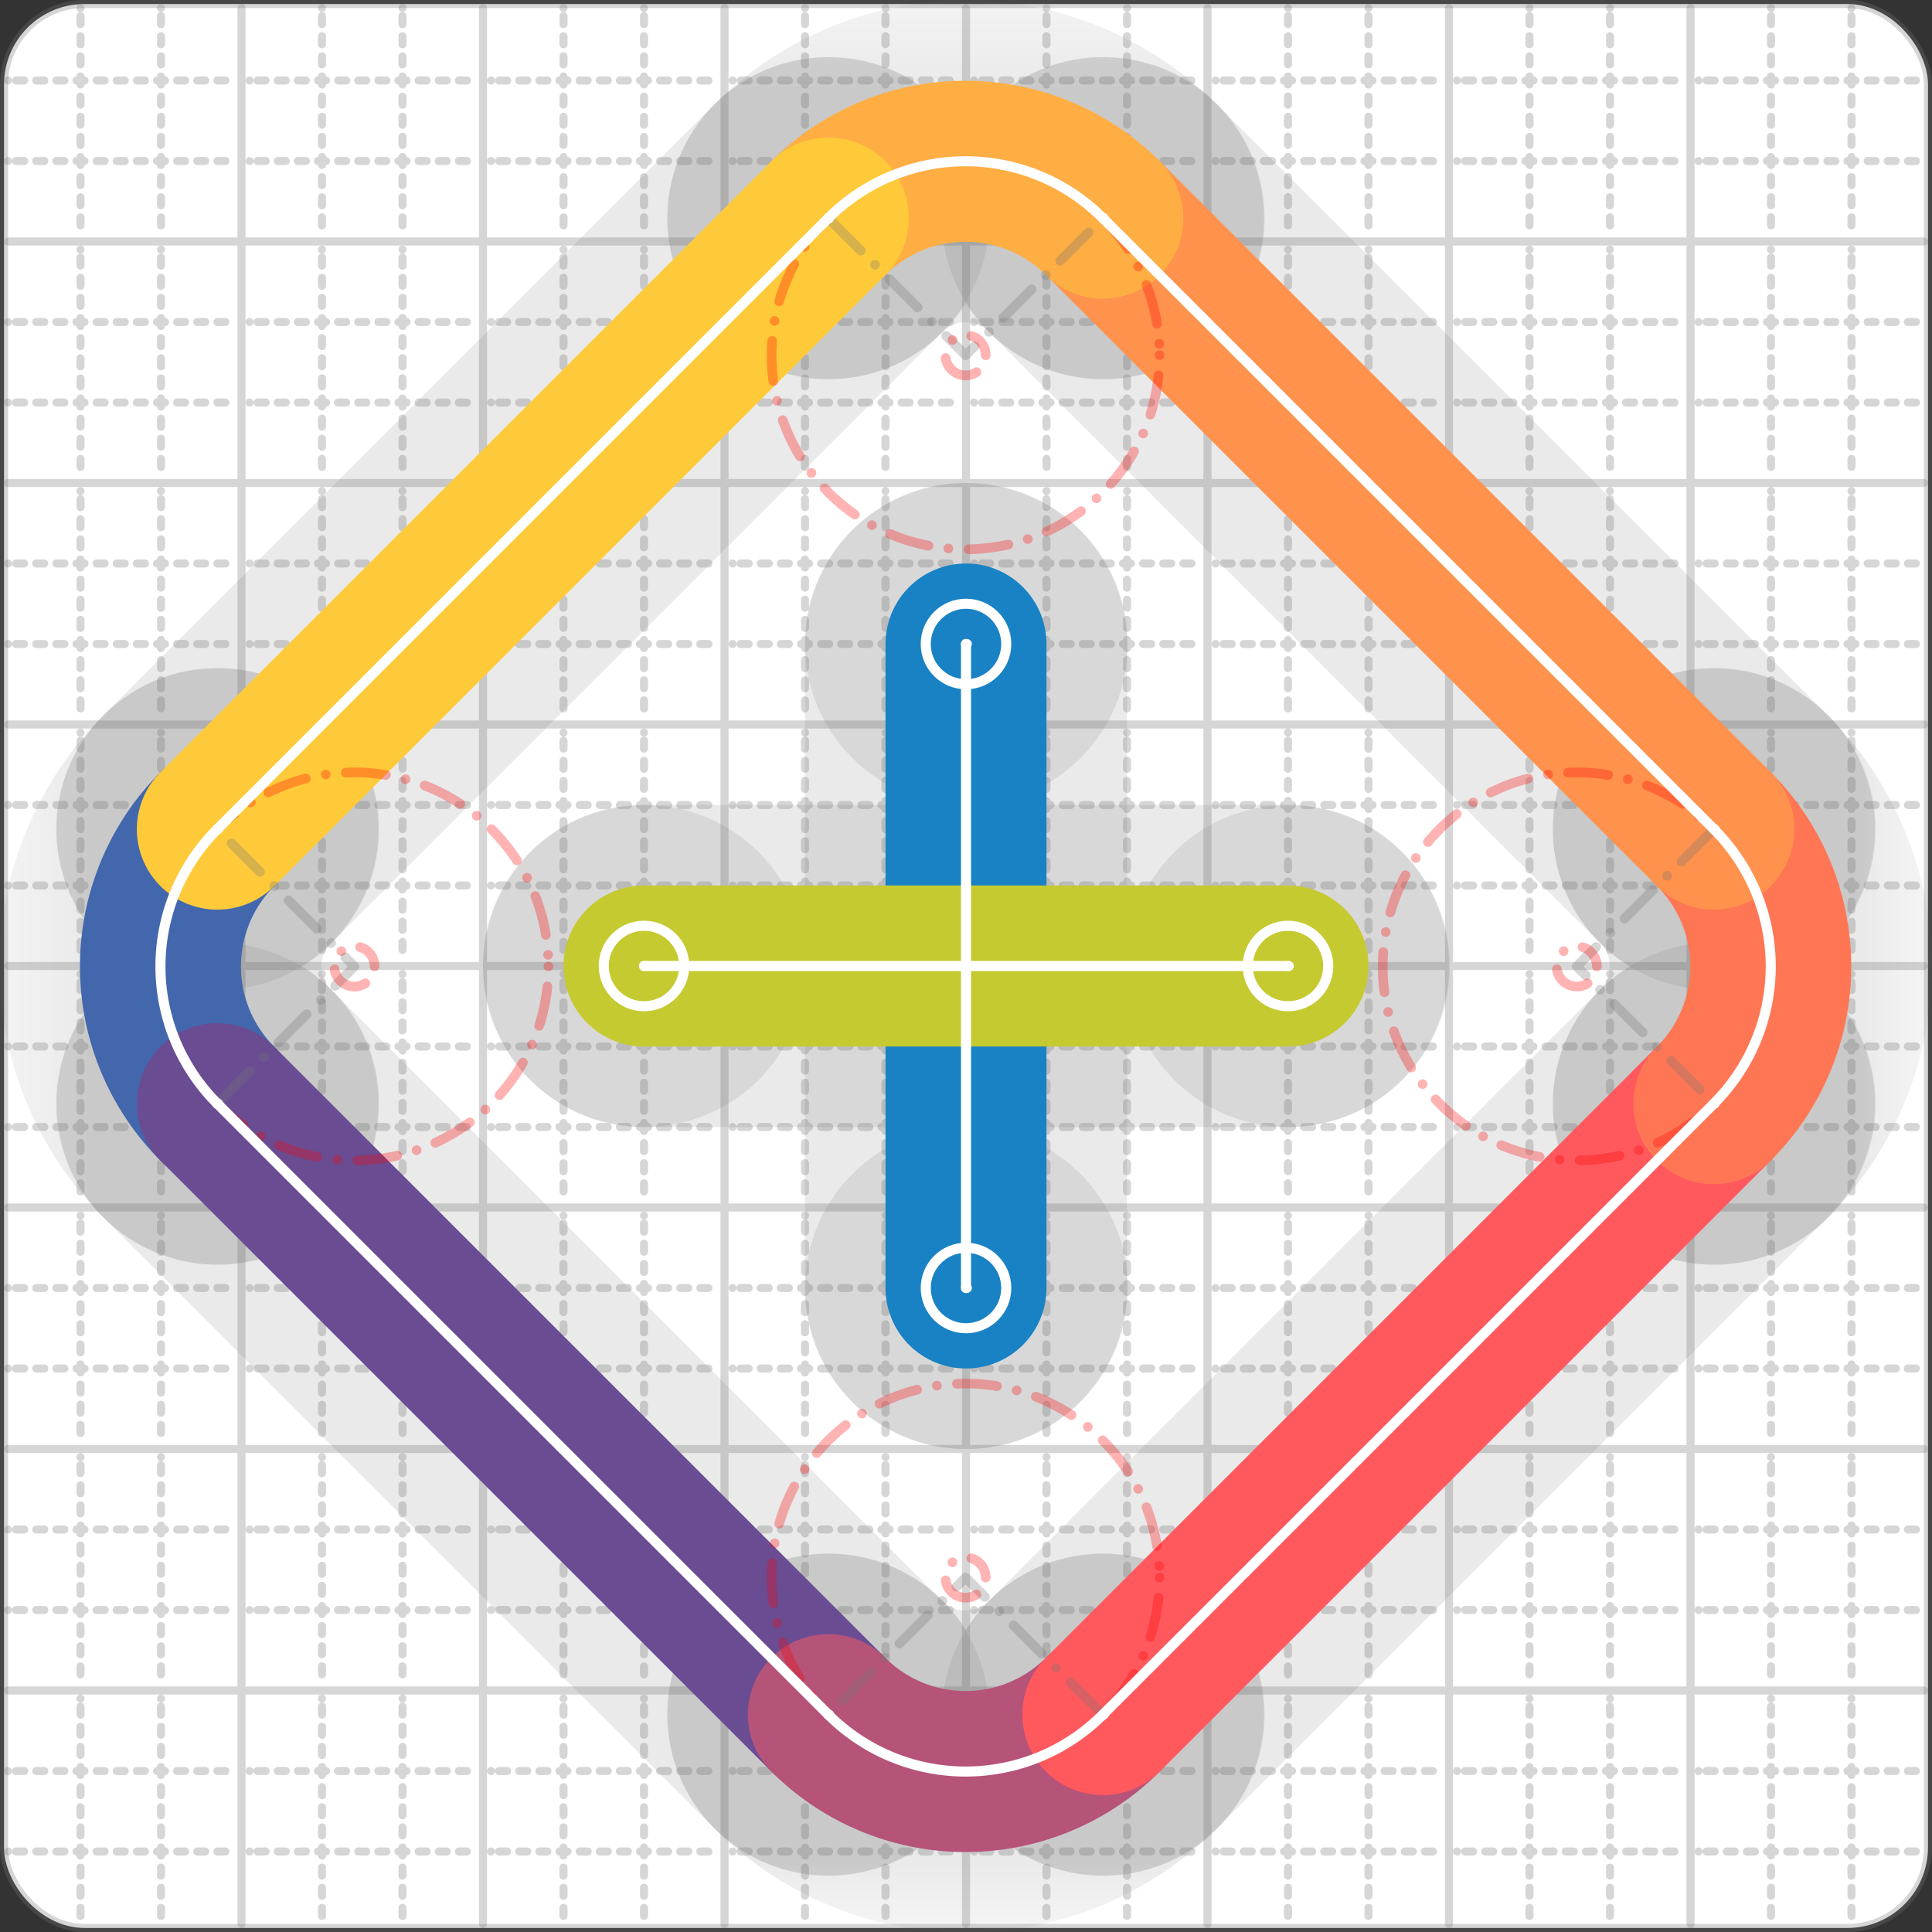 <svg xmlns="http://www.w3.org/2000/svg" width="24" height="24" viewBox="0 0 24 24" fill="none" stroke="currentColor" stroke-width="2" stroke-linecap="round" stroke-linejoin="round"><rect x="0" y="0" width="24" height="24" fill="#333333" stroke="none"/><style>
  @media screen and (prefers-color-scheme: light) {
    .svg-preview-grid-rect { fill: none }
  }
  @media screen and (prefers-color-scheme: dark) {
    .svg-preview-grid-rect { fill: none }
    .svg
    .svg-preview-grid-group,
    .svg-preview-radii-group,
    .svg-preview-shadow-mask-group,
    .svg-preview-shadow-group {
      stroke: #fff;
    }
  }
</style><g class="svg-preview-grid-group" stroke-linecap="butt" stroke-width="0.1" stroke="#777" stroke-opacity="0.3"><rect class="svg-preview-grid-rect" width="23.9" height="23.9" x="0.05" y="0.05" rx="1" fill="#fff"></rect><path stroke-dasharray="0 0.1 0.1 0.15 0.1 0.15 0.1 0.15 0.1 0.15 0.1 0.15 0.1 0.15 0.1 0.15 0.1 0.15 0.1 0.15 0.1 0.15 0.1 0.15 0 0.15" stroke-width="0.1" d="M0.1 1h23.8M1 0.1v23.8M0.1 2h23.8M2 0.1v23.8M0.1 4h23.8M4 0.1v23.8M0.1 5h23.8M5 0.1v23.8M0.1 7h23.8M7 0.1v23.8M0.1 8h23.8M8 0.1v23.8M0.1 10h23.8M10 0.1v23.8M0.1 11h23.8M11 0.1v23.8M0.1 13h23.8M13 0.1v23.8M0.1 14h23.8M14 0.1v23.8M0.1 16h23.8M16 0.1v23.8M0.1 17h23.8M17 0.1v23.8M0.1 19h23.8M19 0.1v23.8M0.1 20h23.8M20 0.1v23.8M0.1 22h23.8M22 0.1v23.8M0.1 23h23.8M23 0.1v23.8"></path><path d="M0.1 3h23.8M3 0.1v23.8M0.1 6h23.8M6 0.1v23.8M0.1 9h23.8M9 0.1v23.8M0.1 12h23.8M12 0.1v23.8M0.1 15h23.8M15 0.1v23.8M0.1 18h23.8M18 0.1v23.8M0.1 21h23.8M21 0.1v23.8"></path></g><g class="svg-preview-shadow-mask-group" stroke-width="4" stroke="#777" stroke-opacity="0.15"><mask id="svg-preview-shadow-mask-0" maskUnits="userSpaceOnUse" stroke-opacity="1" stroke-width="4" stroke="#000"><rect x="0" y="0" width="24" height="24" fill="#fff" stroke="none" rx="1"></rect><path d="M12 8h.01M12 16h.01"></path></mask><mask id="svg-preview-shadow-mask-1" maskUnits="userSpaceOnUse" stroke-opacity="1" stroke-width="4" stroke="#000"><rect x="0" y="0" width="24" height="24" fill="#fff" stroke="none" rx="1"></rect><path d="M2.7 10.3h.01M2.7 13.71h.01M10.29 21.3h.01M13.7 21.3h.01M21.29 13.71h.01M21.29 10.3h.01M13.7 2.71h.01M10.29 2.71h.01"></path></mask><mask id="svg-preview-shadow-mask-2" maskUnits="userSpaceOnUse" stroke-opacity="1" stroke-width="4" stroke="#000"><rect x="0" y="0" width="24" height="24" fill="#fff" stroke="none" rx="1"></rect><path d="M8 12h.01M16 12h.01"></path></mask></g><g class="svg-preview-shadow-group" stroke-width="4" stroke="#777" stroke-opacity="0.15"><path mask="url(#svg-preview-shadow-mask-0)" d="M 12 8 L 12 16"></path><path mask="url(#svg-preview-shadow-mask-1)" d="M 2.7 10.3 A2.41 2.41 0 0 0 2.7 13.71"></path><path mask="url(#svg-preview-shadow-mask-1)" d="M 2.7 13.71 L 10.29 21.3"></path><path mask="url(#svg-preview-shadow-mask-1)" d="M 10.29 21.3 A2.41 2.41 0 0 0 13.7 21.3"></path><path mask="url(#svg-preview-shadow-mask-1)" d="M 13.7 21.3 L 21.29 13.71"></path><path mask="url(#svg-preview-shadow-mask-1)" d="M 21.29 13.71 A2.41 2.41 0 0 0 21.29 10.3"></path><path mask="url(#svg-preview-shadow-mask-1)" d="M 21.29 10.3 L 13.7 2.71"></path><path mask="url(#svg-preview-shadow-mask-1)" d="M 13.7 2.71 A2.41 2.41 0 0 0 10.29 2.71"></path><path mask="url(#svg-preview-shadow-mask-1)" d="M 10.29 2.71 L 2.7 10.3"></path><path mask="url(#svg-preview-shadow-mask-2)" d="M 8 12 L 16 12"></path><path d="M12 8h.01M12 16h.01M2.7 10.3h.01M2.7 13.71h.01M10.29 21.3h.01M13.7 21.3h.01M21.29 13.71h.01M21.29 10.3h.01M13.7 2.71h.01M10.29 2.71h.01M8 12h.01M16 12h.01"></path></g><g class="svg-preview-handles-group" stroke-width="0.12" stroke="#777" stroke-opacity="0.6"></g><g class="svg-preview-colored-path-group"><path d="M 12 8 L 12 16" stroke="#1982c4"></path><path d="M 2.7 10.3 A2.41 2.41 0 0 0 2.7 13.71" stroke="#4267AC"></path><path d="M 2.7 13.71 L 10.29 21.3" stroke="#6a4c93"></path><path d="M 10.29 21.3 A2.41 2.41 0 0 0 13.7 21.3" stroke="#B55379"></path><path d="M 13.7 21.3 L 21.29 13.71" stroke="#FF595E"></path><path d="M 21.29 13.71 A2.41 2.41 0 0 0 21.29 10.3" stroke="#FF7655"></path><path d="M 21.29 10.3 L 13.7 2.71" stroke="#ff924c"></path><path d="M 13.7 2.71 A2.41 2.41 0 0 0 10.29 2.71" stroke="#FFAE43"></path><path d="M 10.29 2.71 L 2.7 10.3" stroke="#ffca3a"></path><path d="M 8 12 L 16 12" stroke="#C5CA30"></path></g><g class="svg-preview-radii-group" stroke-width="0.12" stroke-dasharray="0 0.25 0.25" stroke="#777" stroke-opacity="0.3"><path d="M2.7 10.3 4.403 12.005 2.7 13.71"></path><circle cy="12.005" cx="4.403" r="0.25" stroke-dasharray="0" stroke="red"></circle><circle cy="12.005" cx="4.403" r="2.41" stroke="red"></circle><path d="M10.29 21.3 11.995 19.597 13.7 21.3"></path><circle cy="19.597" cx="11.995" r="0.25" stroke-dasharray="0" stroke="red"></circle><circle cy="19.597" cx="11.995" r="2.41" stroke="red"></circle><path d="M21.29 13.71 19.587 12.005 21.29 10.3"></path><circle cy="12.005" cx="19.587" r="0.25" stroke-dasharray="0" stroke="red"></circle><circle cy="12.005" cx="19.587" r="2.41" stroke="red"></circle><path d="M13.7 2.71 11.995 4.413 10.29 2.71"></path><circle cy="4.413" cx="11.995" r="0.25" stroke-dasharray="0" stroke="red"></circle><circle cy="4.413" cx="11.995" r="2.41" stroke="red"></circle></g><g class="svg-preview-control-path-marker-mask-group" stroke-width="1" stroke="#000"><mask id="svg-preview-control-path-marker-mask-0" maskUnits="userSpaceOnUse"><rect x="0" y="0" width="24" height="24" fill="#fff" stroke="none" rx="1"></rect><path d="M12 8h.01"></path><path d="M12 16h.01"></path></mask><mask id="svg-preview-control-path-marker-mask-1" maskUnits="userSpaceOnUse"><rect x="0" y="0" width="24" height="24" fill="#fff" stroke="none" rx="1"></rect><path d="M2.7 10.3h.01"></path><path d="M2.7 13.71h.01"></path></mask><mask id="svg-preview-control-path-marker-mask-2" maskUnits="userSpaceOnUse"><rect x="0" y="0" width="24" height="24" fill="#fff" stroke="none" rx="1"></rect><path d="M2.7 13.71h.01"></path><path d="M10.29 21.3h.01"></path></mask><mask id="svg-preview-control-path-marker-mask-3" maskUnits="userSpaceOnUse"><rect x="0" y="0" width="24" height="24" fill="#fff" stroke="none" rx="1"></rect><path d="M10.29 21.3h.01"></path><path d="M13.7 21.3h.01"></path></mask><mask id="svg-preview-control-path-marker-mask-4" maskUnits="userSpaceOnUse"><rect x="0" y="0" width="24" height="24" fill="#fff" stroke="none" rx="1"></rect><path d="M13.7 21.3h.01"></path><path d="M21.29 13.71h.01"></path></mask><mask id="svg-preview-control-path-marker-mask-5" maskUnits="userSpaceOnUse"><rect x="0" y="0" width="24" height="24" fill="#fff" stroke="none" rx="1"></rect><path d="M21.29 13.71h.01"></path><path d="M21.29 10.3h.01"></path></mask><mask id="svg-preview-control-path-marker-mask-6" maskUnits="userSpaceOnUse"><rect x="0" y="0" width="24" height="24" fill="#fff" stroke="none" rx="1"></rect><path d="M21.29 10.3h.01"></path><path d="M13.7 2.71h.01"></path></mask><mask id="svg-preview-control-path-marker-mask-7" maskUnits="userSpaceOnUse"><rect x="0" y="0" width="24" height="24" fill="#fff" stroke="none" rx="1"></rect><path d="M13.7 2.71h.01"></path><path d="M10.29 2.71h.01"></path></mask><mask id="svg-preview-control-path-marker-mask-8" maskUnits="userSpaceOnUse"><rect x="0" y="0" width="24" height="24" fill="#fff" stroke="none" rx="1"></rect><path d="M10.29 2.71h.01"></path><path d="M2.7 10.3h.01"></path></mask><mask id="svg-preview-control-path-marker-mask-9" maskUnits="userSpaceOnUse"><rect x="0" y="0" width="24" height="24" fill="#fff" stroke="none" rx="1"></rect><path d="M8 12h.01"></path><path d="M16 12h.01"></path></mask></g><g class="svg-preview-control-path-group" stroke="#fff" stroke-width="0.125"><path mask="url(#svg-preview-control-path-marker-mask-0)" d="M 12 8 L 12 16"></path><path mask="url(#svg-preview-control-path-marker-mask-1)" d="M 2.7 10.3 A2.41 2.41 0 0 0 2.7 13.71"></path><path mask="url(#svg-preview-control-path-marker-mask-2)" d="M 2.7 13.71 L 10.29 21.3"></path><path mask="url(#svg-preview-control-path-marker-mask-3)" d="M 10.29 21.3 A2.41 2.41 0 0 0 13.7 21.3"></path><path mask="url(#svg-preview-control-path-marker-mask-4)" d="M 13.7 21.3 L 21.29 13.71"></path><path mask="url(#svg-preview-control-path-marker-mask-5)" d="M 21.29 13.71 A2.41 2.41 0 0 0 21.29 10.3"></path><path mask="url(#svg-preview-control-path-marker-mask-6)" d="M 21.29 10.3 L 13.7 2.71"></path><path mask="url(#svg-preview-control-path-marker-mask-7)" d="M 13.7 2.71 A2.41 2.41 0 0 0 10.29 2.71"></path><path mask="url(#svg-preview-control-path-marker-mask-8)" d="M 10.29 2.71 L 2.7 10.3"></path><path mask="url(#svg-preview-control-path-marker-mask-9)" d="M 8 12 L 16 12"></path></g><g class="svg-preview-control-path-marker-group" stroke="#fff" stroke-width="0.125"><path d="M12 8h.01M12 16h.01M2.7 10.3h.01M2.7 13.71h.01M2.7 13.71h.01M10.29 21.3h.01M10.29 21.3h.01M13.7 21.3h.01M13.7 21.3h.01M21.29 13.71h.01M21.29 13.71h.01M21.29 10.3h.01M21.29 10.3h.01M13.7 2.71h.01M13.7 2.71h.01M10.29 2.71h.01M10.29 2.71h.01M2.7 10.3h.01M8 12h.01M16 12h.01"></path><circle cx="12" cy="8" r="0.5"></circle><circle cx="12" cy="16" r="0.5"></circle><circle cx="8" cy="12" r="0.5"></circle><circle cx="16" cy="12" r="0.5"></circle></g><g class="svg-preview-handles-group" stroke-width="0.12" stroke="#FFF" stroke-opacity="0.3"></g></svg>